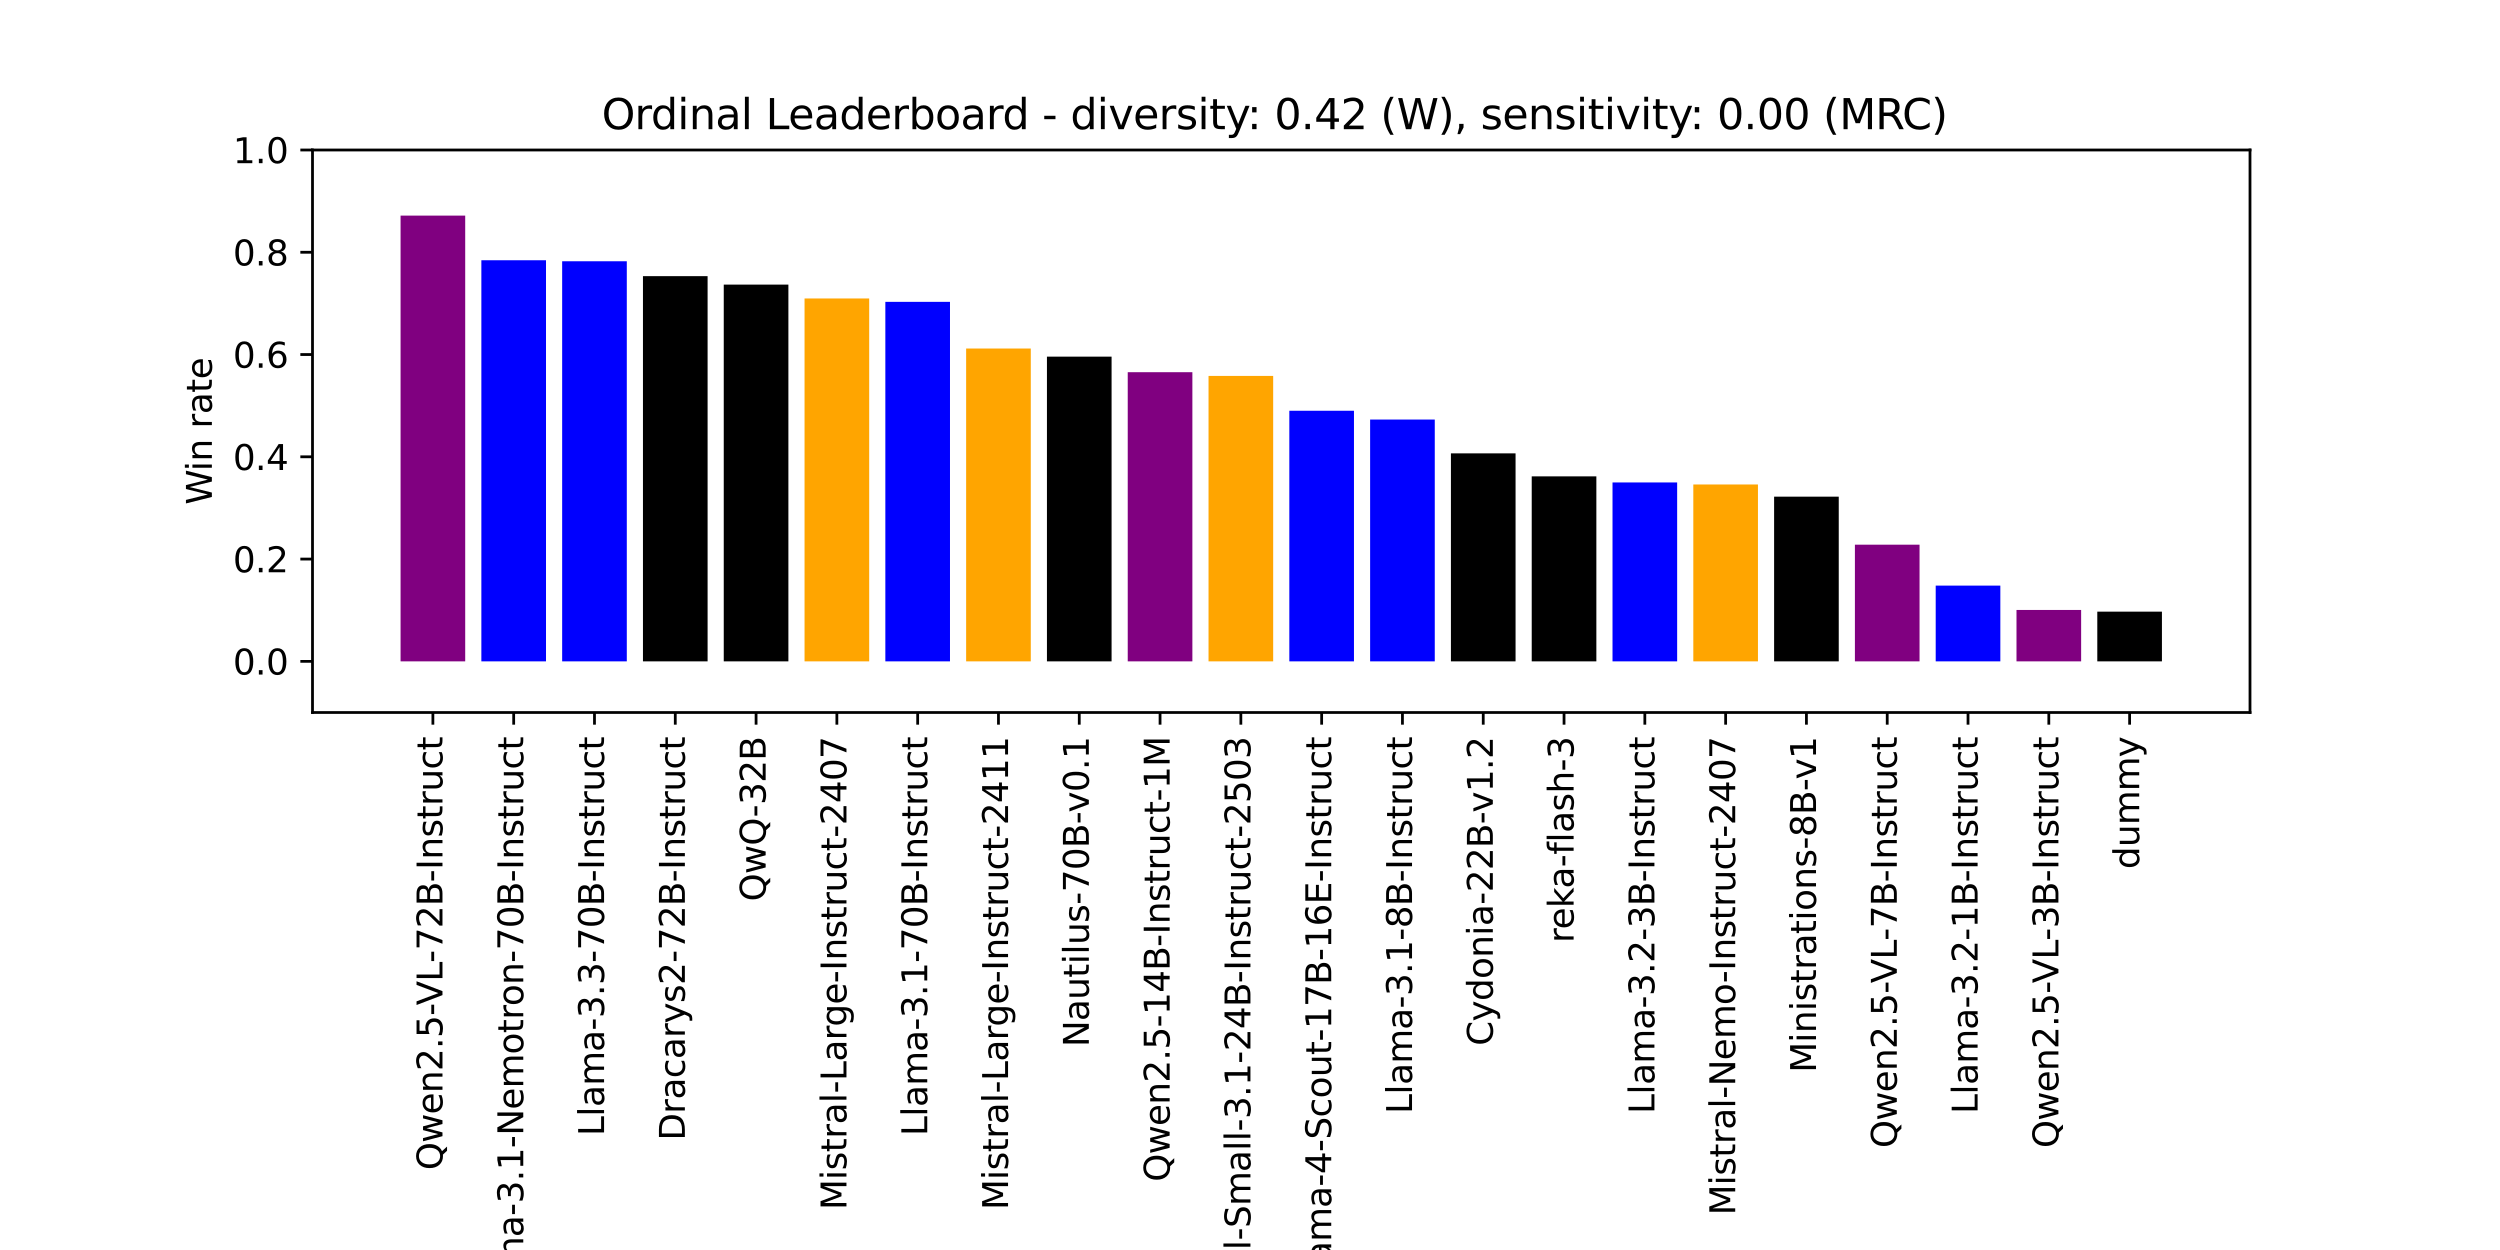 <?xml version="1.0" encoding="utf-8" standalone="no"?>
<!DOCTYPE svg PUBLIC "-//W3C//DTD SVG 1.1//EN"
  "http://www.w3.org/Graphics/SVG/1.1/DTD/svg11.dtd">
<svg xmlns:xlink="http://www.w3.org/1999/xlink" width="720pt" height="360pt" viewBox="0 0 720 360" xmlns="http://www.w3.org/2000/svg" version="1.1">
 <defs>
  <style type="text/css">*{stroke-linejoin: round; stroke-linecap: butt}</style>
 </defs>
 <g id="figure_1">
  <g id="patch_1">
   <path d="M 0 360 
L 720 360 
L 720 0 
L 0 0 
z
" style="fill: #ffffff"/>
  </g>
  <g id="axes_1">
   <g id="patch_2">
    <path d="M 90 205.2 
L 648 205.2 
L 648 43.2 
L 90 43.2 
z
" style="fill: #ffffff"/>
   </g>
   <g id="patch_3">
    <path d="M 115.364 190.473 
L 133.979 190.473 
L 133.979 62.096 
L 115.364 62.096 
z
" clip-path="url(#p1195d0ccec)" style="fill: #800080"/>
   </g>
   <g id="patch_4">
    <path d="M 138.633 190.473 
L 157.249 190.473 
L 157.249 74.953 
L 138.633 74.953 
z
" clip-path="url(#p1195d0ccec)" style="fill: #0000ff"/>
   </g>
   <g id="patch_5">
    <path d="M 161.902 190.473 
L 180.518 190.473 
L 180.518 75.245 
L 161.902 75.245 
z
" clip-path="url(#p1195d0ccec)" style="fill: #0000ff"/>
   </g>
   <g id="patch_6">
    <path d="M 185.172 190.473 
L 203.787 190.473 
L 203.787 79.531 
L 185.172 79.531 
z
" clip-path="url(#p1195d0ccec)"/>
   </g>
   <g id="patch_7">
    <path d="M 208.441 190.473 
L 227.057 190.473 
L 227.057 81.966 
L 208.441 81.966 
z
" clip-path="url(#p1195d0ccec)"/>
   </g>
   <g id="patch_8">
    <path d="M 231.711 190.473 
L 250.326 190.473 
L 250.326 85.96 
L 231.711 85.96 
z
" clip-path="url(#p1195d0ccec)" style="fill: #ffa500"/>
   </g>
   <g id="patch_9">
    <path d="M 254.98 190.473 
L 273.595 190.473 
L 273.595 86.934 
L 254.98 86.934 
z
" clip-path="url(#p1195d0ccec)" style="fill: #0000ff"/>
   </g>
   <g id="patch_10">
    <path d="M 278.249 190.473 
L 296.865 190.473 
L 296.865 100.375 
L 278.249 100.375 
z
" clip-path="url(#p1195d0ccec)" style="fill: #ffa500"/>
   </g>
   <g id="patch_11">
    <path d="M 301.519 190.473 
L 320.134 190.473 
L 320.134 102.713 
L 301.519 102.713 
z
" clip-path="url(#p1195d0ccec)"/>
   </g>
   <g id="patch_12">
    <path d="M 324.788 190.473 
L 343.404 190.473 
L 343.404 107.194 
L 324.788 107.194 
z
" clip-path="url(#p1195d0ccec)" style="fill: #800080"/>
   </g>
   <g id="patch_13">
    <path d="M 348.058 190.473 
L 366.673 190.473 
L 366.673 108.265 
L 348.058 108.265 
z
" clip-path="url(#p1195d0ccec)" style="fill: #ffa500"/>
   </g>
   <g id="patch_14">
    <path d="M 371.327 190.473 
L 389.942 190.473 
L 389.942 118.297 
L 371.327 118.297 
z
" clip-path="url(#p1195d0ccec)" style="fill: #0000ff"/>
   </g>
   <g id="patch_15">
    <path d="M 394.596 190.473 
L 413.212 190.473 
L 413.212 120.83 
L 394.596 120.83 
z
" clip-path="url(#p1195d0ccec)" style="fill: #0000ff"/>
   </g>
   <g id="patch_16">
    <path d="M 417.866 190.473 
L 436.481 190.473 
L 436.481 130.57 
L 417.866 130.57 
z
" clip-path="url(#p1195d0ccec)"/>
   </g>
   <g id="patch_17">
    <path d="M 441.135 190.473 
L 459.751 190.473 
L 459.751 137.194 
L 441.135 137.194 
z
" clip-path="url(#p1195d0ccec)"/>
   </g>
   <g id="patch_18">
    <path d="M 464.405 190.473 
L 483.02 190.473 
L 483.02 138.947 
L 464.405 138.947 
z
" clip-path="url(#p1195d0ccec)" style="fill: #0000ff"/>
   </g>
   <g id="patch_19">
    <path d="M 487.674 190.473 
L 506.289 190.473 
L 506.289 139.531 
L 487.674 139.531 
z
" clip-path="url(#p1195d0ccec)" style="fill: #ffa500"/>
   </g>
   <g id="patch_20">
    <path d="M 510.943 190.473 
L 529.559 190.473 
L 529.559 143.038 
L 510.943 143.038 
z
" clip-path="url(#p1195d0ccec)"/>
   </g>
   <g id="patch_21">
    <path d="M 534.213 190.473 
L 552.828 190.473 
L 552.828 156.869 
L 534.213 156.869 
z
" clip-path="url(#p1195d0ccec)" style="fill: #800080"/>
   </g>
   <g id="patch_22">
    <path d="M 557.482 190.473 
L 576.098 190.473 
L 576.098 168.655 
L 557.482 168.655 
z
" clip-path="url(#p1195d0ccec)" style="fill: #0000ff"/>
   </g>
   <g id="patch_23">
    <path d="M 580.751 190.473 
L 599.367 190.473 
L 599.367 175.668 
L 580.751 175.668 
z
" clip-path="url(#p1195d0ccec)" style="fill: #800080"/>
   </g>
   <g id="patch_24">
    <path d="M 604.021 190.473 
L 622.636 190.473 
L 622.636 176.155 
L 604.021 176.155 
z
" clip-path="url(#p1195d0ccec)"/>
   </g>
   <g id="matplotlib.axis_1">
    <g id="xtick_1">
     <g id="line2d_1">
      <defs>
       <path id="mb64ff14a63" d="M 0 0 
L 0 3.5 
" style="stroke: #000000; stroke-width: 0.8"/>
      </defs>
      <g>
       <use xlink:href="#mb64ff14a63" x="124.671" y="205.2" style="stroke: #000000; stroke-width: 0.8"/>
      </g>
     </g>
     <g id="text_1">
      <!-- Qwen2.5-VL-72B-Instruct -->
      <g transform="translate(127.431 336.988) rotate(-90) scale(0.1 -0.1)">
       <defs>
        <path id="DejaVuSans-51" d="M 2522 4238 
Q 1834 4238 1429 3725 
Q 1025 3213 1025 2328 
Q 1025 1447 1429 934 
Q 1834 422 2522 422 
Q 3209 422 3611 934 
Q 4013 1447 4013 2328 
Q 4013 3213 3611 3725 
Q 3209 4238 2522 4238 
z
M 3406 84 
L 4238 -825 
L 3475 -825 
L 2784 -78 
Q 2681 -84 2626 -87 
Q 2572 -91 2522 -91 
Q 1538 -91 948 567 
Q 359 1225 359 2328 
Q 359 3434 948 4092 
Q 1538 4750 2522 4750 
Q 3503 4750 4090 4092 
Q 4678 3434 4678 2328 
Q 4678 1516 4351 937 
Q 4025 359 3406 84 
z
" transform="scale(0.016)"/>
        <path id="DejaVuSans-77" d="M 269 3500 
L 844 3500 
L 1563 769 
L 2278 3500 
L 2956 3500 
L 3675 769 
L 4391 3500 
L 4966 3500 
L 4050 0 
L 3372 0 
L 2619 2869 
L 1863 0 
L 1184 0 
L 269 3500 
z
" transform="scale(0.016)"/>
        <path id="DejaVuSans-65" d="M 3597 1894 
L 3597 1613 
L 953 1613 
Q 991 1019 1311 708 
Q 1631 397 2203 397 
Q 2534 397 2845 478 
Q 3156 559 3463 722 
L 3463 178 
Q 3153 47 2828 -22 
Q 2503 -91 2169 -91 
Q 1331 -91 842 396 
Q 353 884 353 1716 
Q 353 2575 817 3079 
Q 1281 3584 2069 3584 
Q 2775 3584 3186 3129 
Q 3597 2675 3597 1894 
z
M 3022 2063 
Q 3016 2534 2758 2815 
Q 2500 3097 2075 3097 
Q 1594 3097 1305 2825 
Q 1016 2553 972 2059 
L 3022 2063 
z
" transform="scale(0.016)"/>
        <path id="DejaVuSans-6e" d="M 3513 2113 
L 3513 0 
L 2938 0 
L 2938 2094 
Q 2938 2591 2744 2837 
Q 2550 3084 2163 3084 
Q 1697 3084 1428 2787 
Q 1159 2491 1159 1978 
L 1159 0 
L 581 0 
L 581 3500 
L 1159 3500 
L 1159 2956 
Q 1366 3272 1645 3428 
Q 1925 3584 2291 3584 
Q 2894 3584 3203 3211 
Q 3513 2838 3513 2113 
z
" transform="scale(0.016)"/>
        <path id="DejaVuSans-32" d="M 1228 531 
L 3431 531 
L 3431 0 
L 469 0 
L 469 531 
Q 828 903 1448 1529 
Q 2069 2156 2228 2338 
Q 2531 2678 2651 2914 
Q 2772 3150 2772 3378 
Q 2772 3750 2511 3984 
Q 2250 4219 1831 4219 
Q 1534 4219 1204 4116 
Q 875 4013 500 3803 
L 500 4441 
Q 881 4594 1212 4672 
Q 1544 4750 1819 4750 
Q 2544 4750 2975 4387 
Q 3406 4025 3406 3419 
Q 3406 3131 3298 2873 
Q 3191 2616 2906 2266 
Q 2828 2175 2409 1742 
Q 1991 1309 1228 531 
z
" transform="scale(0.016)"/>
        <path id="DejaVuSans-2e" d="M 684 794 
L 1344 794 
L 1344 0 
L 684 0 
L 684 794 
z
" transform="scale(0.016)"/>
        <path id="DejaVuSans-35" d="M 691 4666 
L 3169 4666 
L 3169 4134 
L 1269 4134 
L 1269 2991 
Q 1406 3038 1543 3061 
Q 1681 3084 1819 3084 
Q 2600 3084 3056 2656 
Q 3513 2228 3513 1497 
Q 3513 744 3044 326 
Q 2575 -91 1722 -91 
Q 1428 -91 1123 -41 
Q 819 9 494 109 
L 494 744 
Q 775 591 1075 516 
Q 1375 441 1709 441 
Q 2250 441 2565 725 
Q 2881 1009 2881 1497 
Q 2881 1984 2565 2268 
Q 2250 2553 1709 2553 
Q 1456 2553 1204 2497 
Q 953 2441 691 2322 
L 691 4666 
z
" transform="scale(0.016)"/>
        <path id="DejaVuSans-2d" d="M 313 2009 
L 1997 2009 
L 1997 1497 
L 313 1497 
L 313 2009 
z
" transform="scale(0.016)"/>
        <path id="DejaVuSans-56" d="M 1831 0 
L 50 4666 
L 709 4666 
L 2188 738 
L 3669 4666 
L 4325 4666 
L 2547 0 
L 1831 0 
z
" transform="scale(0.016)"/>
        <path id="DejaVuSans-4c" d="M 628 4666 
L 1259 4666 
L 1259 531 
L 3531 531 
L 3531 0 
L 628 0 
L 628 4666 
z
" transform="scale(0.016)"/>
        <path id="DejaVuSans-37" d="M 525 4666 
L 3525 4666 
L 3525 4397 
L 1831 0 
L 1172 0 
L 2766 4134 
L 525 4134 
L 525 4666 
z
" transform="scale(0.016)"/>
        <path id="DejaVuSans-42" d="M 1259 2228 
L 1259 519 
L 2272 519 
Q 2781 519 3026 730 
Q 3272 941 3272 1375 
Q 3272 1813 3026 2020 
Q 2781 2228 2272 2228 
L 1259 2228 
z
M 1259 4147 
L 1259 2741 
L 2194 2741 
Q 2656 2741 2882 2914 
Q 3109 3088 3109 3444 
Q 3109 3797 2882 3972 
Q 2656 4147 2194 4147 
L 1259 4147 
z
M 628 4666 
L 2241 4666 
Q 2963 4666 3353 4366 
Q 3744 4066 3744 3513 
Q 3744 3084 3544 2831 
Q 3344 2578 2956 2516 
Q 3422 2416 3680 2098 
Q 3938 1781 3938 1306 
Q 3938 681 3513 340 
Q 3088 0 2303 0 
L 628 0 
L 628 4666 
z
" transform="scale(0.016)"/>
        <path id="DejaVuSans-49" d="M 628 4666 
L 1259 4666 
L 1259 0 
L 628 0 
L 628 4666 
z
" transform="scale(0.016)"/>
        <path id="DejaVuSans-73" d="M 2834 3397 
L 2834 2853 
Q 2591 2978 2328 3040 
Q 2066 3103 1784 3103 
Q 1356 3103 1142 2972 
Q 928 2841 928 2578 
Q 928 2378 1081 2264 
Q 1234 2150 1697 2047 
L 1894 2003 
Q 2506 1872 2764 1633 
Q 3022 1394 3022 966 
Q 3022 478 2636 193 
Q 2250 -91 1575 -91 
Q 1294 -91 989 -36 
Q 684 19 347 128 
L 347 722 
Q 666 556 975 473 
Q 1284 391 1588 391 
Q 1994 391 2212 530 
Q 2431 669 2431 922 
Q 2431 1156 2273 1281 
Q 2116 1406 1581 1522 
L 1381 1569 
Q 847 1681 609 1914 
Q 372 2147 372 2553 
Q 372 3047 722 3315 
Q 1072 3584 1716 3584 
Q 2034 3584 2315 3537 
Q 2597 3491 2834 3397 
z
" transform="scale(0.016)"/>
        <path id="DejaVuSans-74" d="M 1172 4494 
L 1172 3500 
L 2356 3500 
L 2356 3053 
L 1172 3053 
L 1172 1153 
Q 1172 725 1289 603 
Q 1406 481 1766 481 
L 2356 481 
L 2356 0 
L 1766 0 
Q 1100 0 847 248 
Q 594 497 594 1153 
L 594 3053 
L 172 3053 
L 172 3500 
L 594 3500 
L 594 4494 
L 1172 4494 
z
" transform="scale(0.016)"/>
        <path id="DejaVuSans-72" d="M 2631 2963 
Q 2534 3019 2420 3045 
Q 2306 3072 2169 3072 
Q 1681 3072 1420 2755 
Q 1159 2438 1159 1844 
L 1159 0 
L 581 0 
L 581 3500 
L 1159 3500 
L 1159 2956 
Q 1341 3275 1631 3429 
Q 1922 3584 2338 3584 
Q 2397 3584 2469 3576 
Q 2541 3569 2628 3553 
L 2631 2963 
z
" transform="scale(0.016)"/>
        <path id="DejaVuSans-75" d="M 544 1381 
L 544 3500 
L 1119 3500 
L 1119 1403 
Q 1119 906 1312 657 
Q 1506 409 1894 409 
Q 2359 409 2629 706 
Q 2900 1003 2900 1516 
L 2900 3500 
L 3475 3500 
L 3475 0 
L 2900 0 
L 2900 538 
Q 2691 219 2414 64 
Q 2138 -91 1772 -91 
Q 1169 -91 856 284 
Q 544 659 544 1381 
z
M 1991 3584 
L 1991 3584 
z
" transform="scale(0.016)"/>
        <path id="DejaVuSans-63" d="M 3122 3366 
L 3122 2828 
Q 2878 2963 2633 3030 
Q 2388 3097 2138 3097 
Q 1578 3097 1268 2742 
Q 959 2388 959 1747 
Q 959 1106 1268 751 
Q 1578 397 2138 397 
Q 2388 397 2633 464 
Q 2878 531 3122 666 
L 3122 134 
Q 2881 22 2623 -34 
Q 2366 -91 2075 -91 
Q 1284 -91 818 406 
Q 353 903 353 1747 
Q 353 2603 823 3093 
Q 1294 3584 2113 3584 
Q 2378 3584 2631 3529 
Q 2884 3475 3122 3366 
z
" transform="scale(0.016)"/>
       </defs>
       <use xlink:href="#DejaVuSans-51"/>
       <use xlink:href="#DejaVuSans-77" x="78.711"/>
       <use xlink:href="#DejaVuSans-65" x="160.498"/>
       <use xlink:href="#DejaVuSans-6e" x="222.021"/>
       <use xlink:href="#DejaVuSans-32" x="285.4"/>
       <use xlink:href="#DejaVuSans-2e" x="349.023"/>
       <use xlink:href="#DejaVuSans-35" x="380.811"/>
       <use xlink:href="#DejaVuSans-2d" x="444.434"/>
       <use xlink:href="#DejaVuSans-56" x="474.643"/>
       <use xlink:href="#DejaVuSans-4c" x="543.051"/>
       <use xlink:href="#DejaVuSans-2d" x="597.014"/>
       <use xlink:href="#DejaVuSans-37" x="633.098"/>
       <use xlink:href="#DejaVuSans-32" x="696.721"/>
       <use xlink:href="#DejaVuSans-42" x="760.344"/>
       <use xlink:href="#DejaVuSans-2d" x="828.947"/>
       <use xlink:href="#DejaVuSans-49" x="865.031"/>
       <use xlink:href="#DejaVuSans-6e" x="894.523"/>
       <use xlink:href="#DejaVuSans-73" x="957.902"/>
       <use xlink:href="#DejaVuSans-74" x="1010.002"/>
       <use xlink:href="#DejaVuSans-72" x="1049.211"/>
       <use xlink:href="#DejaVuSans-75" x="1090.324"/>
       <use xlink:href="#DejaVuSans-63" x="1153.703"/>
       <use xlink:href="#DejaVuSans-74" x="1208.684"/>
      </g>
     </g>
    </g>
    <g id="xtick_2">
     <g id="line2d_2">
      <g>
       <use xlink:href="#mb64ff14a63" x="147.941" y="205.2" style="stroke: #000000; stroke-width: 0.8"/>
      </g>
     </g>
     <g id="text_2">
      <!-- Llama-3.1-Nemotron-70B-Instruct -->
      <g transform="translate(150.7 380.508) rotate(-90) scale(0.1 -0.1)">
       <defs>
        <path id="DejaVuSans-6c" d="M 603 4863 
L 1178 4863 
L 1178 0 
L 603 0 
L 603 4863 
z
" transform="scale(0.016)"/>
        <path id="DejaVuSans-61" d="M 2194 1759 
Q 1497 1759 1228 1600 
Q 959 1441 959 1056 
Q 959 750 1161 570 
Q 1363 391 1709 391 
Q 2188 391 2477 730 
Q 2766 1069 2766 1631 
L 2766 1759 
L 2194 1759 
z
M 3341 1997 
L 3341 0 
L 2766 0 
L 2766 531 
Q 2569 213 2275 61 
Q 1981 -91 1556 -91 
Q 1019 -91 701 211 
Q 384 513 384 1019 
Q 384 1609 779 1909 
Q 1175 2209 1959 2209 
L 2766 2209 
L 2766 2266 
Q 2766 2663 2505 2880 
Q 2244 3097 1772 3097 
Q 1472 3097 1187 3025 
Q 903 2953 641 2809 
L 641 3341 
Q 956 3463 1253 3523 
Q 1550 3584 1831 3584 
Q 2591 3584 2966 3190 
Q 3341 2797 3341 1997 
z
" transform="scale(0.016)"/>
        <path id="DejaVuSans-6d" d="M 3328 2828 
Q 3544 3216 3844 3400 
Q 4144 3584 4550 3584 
Q 5097 3584 5394 3201 
Q 5691 2819 5691 2113 
L 5691 0 
L 5113 0 
L 5113 2094 
Q 5113 2597 4934 2840 
Q 4756 3084 4391 3084 
Q 3944 3084 3684 2787 
Q 3425 2491 3425 1978 
L 3425 0 
L 2847 0 
L 2847 2094 
Q 2847 2600 2669 2842 
Q 2491 3084 2119 3084 
Q 1678 3084 1418 2786 
Q 1159 2488 1159 1978 
L 1159 0 
L 581 0 
L 581 3500 
L 1159 3500 
L 1159 2956 
Q 1356 3278 1631 3431 
Q 1906 3584 2284 3584 
Q 2666 3584 2933 3390 
Q 3200 3197 3328 2828 
z
" transform="scale(0.016)"/>
        <path id="DejaVuSans-33" d="M 2597 2516 
Q 3050 2419 3304 2112 
Q 3559 1806 3559 1356 
Q 3559 666 3084 287 
Q 2609 -91 1734 -91 
Q 1441 -91 1130 -33 
Q 819 25 488 141 
L 488 750 
Q 750 597 1062 519 
Q 1375 441 1716 441 
Q 2309 441 2620 675 
Q 2931 909 2931 1356 
Q 2931 1769 2642 2001 
Q 2353 2234 1838 2234 
L 1294 2234 
L 1294 2753 
L 1863 2753 
Q 2328 2753 2575 2939 
Q 2822 3125 2822 3475 
Q 2822 3834 2567 4026 
Q 2313 4219 1838 4219 
Q 1578 4219 1281 4162 
Q 984 4106 628 3988 
L 628 4550 
Q 988 4650 1302 4700 
Q 1616 4750 1894 4750 
Q 2613 4750 3031 4423 
Q 3450 4097 3450 3541 
Q 3450 3153 3228 2886 
Q 3006 2619 2597 2516 
z
" transform="scale(0.016)"/>
        <path id="DejaVuSans-31" d="M 794 531 
L 1825 531 
L 1825 4091 
L 703 3866 
L 703 4441 
L 1819 4666 
L 2450 4666 
L 2450 531 
L 3481 531 
L 3481 0 
L 794 0 
L 794 531 
z
" transform="scale(0.016)"/>
        <path id="DejaVuSans-4e" d="M 628 4666 
L 1478 4666 
L 3547 763 
L 3547 4666 
L 4159 4666 
L 4159 0 
L 3309 0 
L 1241 3903 
L 1241 0 
L 628 0 
L 628 4666 
z
" transform="scale(0.016)"/>
        <path id="DejaVuSans-6f" d="M 1959 3097 
Q 1497 3097 1228 2736 
Q 959 2375 959 1747 
Q 959 1119 1226 758 
Q 1494 397 1959 397 
Q 2419 397 2687 759 
Q 2956 1122 2956 1747 
Q 2956 2369 2687 2733 
Q 2419 3097 1959 3097 
z
M 1959 3584 
Q 2709 3584 3137 3096 
Q 3566 2609 3566 1747 
Q 3566 888 3137 398 
Q 2709 -91 1959 -91 
Q 1206 -91 779 398 
Q 353 888 353 1747 
Q 353 2609 779 3096 
Q 1206 3584 1959 3584 
z
" transform="scale(0.016)"/>
        <path id="DejaVuSans-30" d="M 2034 4250 
Q 1547 4250 1301 3770 
Q 1056 3291 1056 2328 
Q 1056 1369 1301 889 
Q 1547 409 2034 409 
Q 2525 409 2770 889 
Q 3016 1369 3016 2328 
Q 3016 3291 2770 3770 
Q 2525 4250 2034 4250 
z
M 2034 4750 
Q 2819 4750 3233 4129 
Q 3647 3509 3647 2328 
Q 3647 1150 3233 529 
Q 2819 -91 2034 -91 
Q 1250 -91 836 529 
Q 422 1150 422 2328 
Q 422 3509 836 4129 
Q 1250 4750 2034 4750 
z
" transform="scale(0.016)"/>
       </defs>
       <use xlink:href="#DejaVuSans-4c"/>
       <use xlink:href="#DejaVuSans-6c" x="55.713"/>
       <use xlink:href="#DejaVuSans-61" x="83.496"/>
       <use xlink:href="#DejaVuSans-6d" x="144.775"/>
       <use xlink:href="#DejaVuSans-61" x="242.188"/>
       <use xlink:href="#DejaVuSans-2d" x="303.467"/>
       <use xlink:href="#DejaVuSans-33" x="339.551"/>
       <use xlink:href="#DejaVuSans-2e" x="403.174"/>
       <use xlink:href="#DejaVuSans-31" x="434.961"/>
       <use xlink:href="#DejaVuSans-2d" x="498.584"/>
       <use xlink:href="#DejaVuSans-4e" x="534.668"/>
       <use xlink:href="#DejaVuSans-65" x="609.473"/>
       <use xlink:href="#DejaVuSans-6d" x="670.996"/>
       <use xlink:href="#DejaVuSans-6f" x="768.408"/>
       <use xlink:href="#DejaVuSans-74" x="829.59"/>
       <use xlink:href="#DejaVuSans-72" x="868.799"/>
       <use xlink:href="#DejaVuSans-6f" x="907.662"/>
       <use xlink:href="#DejaVuSans-6e" x="968.844"/>
       <use xlink:href="#DejaVuSans-2d" x="1032.223"/>
       <use xlink:href="#DejaVuSans-37" x="1068.307"/>
       <use xlink:href="#DejaVuSans-30" x="1131.93"/>
       <use xlink:href="#DejaVuSans-42" x="1195.553"/>
       <use xlink:href="#DejaVuSans-2d" x="1264.156"/>
       <use xlink:href="#DejaVuSans-49" x="1300.24"/>
       <use xlink:href="#DejaVuSans-6e" x="1329.732"/>
       <use xlink:href="#DejaVuSans-73" x="1393.111"/>
       <use xlink:href="#DejaVuSans-74" x="1445.211"/>
       <use xlink:href="#DejaVuSans-72" x="1484.42"/>
       <use xlink:href="#DejaVuSans-75" x="1525.533"/>
       <use xlink:href="#DejaVuSans-63" x="1588.912"/>
       <use xlink:href="#DejaVuSans-74" x="1643.893"/>
      </g>
     </g>
    </g>
    <g id="xtick_3">
     <g id="line2d_3">
      <g>
       <use xlink:href="#mb64ff14a63" x="171.21" y="205.2" style="stroke: #000000; stroke-width: 0.8"/>
      </g>
     </g>
     <g id="text_3">
      <!-- Llama-3.3-70B-Instruct -->
      <g transform="translate(173.97 327.144) rotate(-90) scale(0.1 -0.1)">
       <use xlink:href="#DejaVuSans-4c"/>
       <use xlink:href="#DejaVuSans-6c" x="55.713"/>
       <use xlink:href="#DejaVuSans-61" x="83.496"/>
       <use xlink:href="#DejaVuSans-6d" x="144.775"/>
       <use xlink:href="#DejaVuSans-61" x="242.188"/>
       <use xlink:href="#DejaVuSans-2d" x="303.467"/>
       <use xlink:href="#DejaVuSans-33" x="339.551"/>
       <use xlink:href="#DejaVuSans-2e" x="403.174"/>
       <use xlink:href="#DejaVuSans-33" x="434.961"/>
       <use xlink:href="#DejaVuSans-2d" x="498.584"/>
       <use xlink:href="#DejaVuSans-37" x="534.668"/>
       <use xlink:href="#DejaVuSans-30" x="598.291"/>
       <use xlink:href="#DejaVuSans-42" x="661.914"/>
       <use xlink:href="#DejaVuSans-2d" x="730.518"/>
       <use xlink:href="#DejaVuSans-49" x="766.602"/>
       <use xlink:href="#DejaVuSans-6e" x="796.094"/>
       <use xlink:href="#DejaVuSans-73" x="859.473"/>
       <use xlink:href="#DejaVuSans-74" x="911.572"/>
       <use xlink:href="#DejaVuSans-72" x="950.781"/>
       <use xlink:href="#DejaVuSans-75" x="991.895"/>
       <use xlink:href="#DejaVuSans-63" x="1055.273"/>
       <use xlink:href="#DejaVuSans-74" x="1110.254"/>
      </g>
     </g>
    </g>
    <g id="xtick_4">
     <g id="line2d_4">
      <g>
       <use xlink:href="#mb64ff14a63" x="194.48" y="205.2" style="stroke: #000000; stroke-width: 0.8"/>
      </g>
     </g>
     <g id="text_4">
      <!-- Dracarys2-72B-Instruct -->
      <g transform="translate(197.239 328.453) rotate(-90) scale(0.1 -0.1)">
       <defs>
        <path id="DejaVuSans-44" d="M 1259 4147 
L 1259 519 
L 2022 519 
Q 2988 519 3436 956 
Q 3884 1394 3884 2338 
Q 3884 3275 3436 3711 
Q 2988 4147 2022 4147 
L 1259 4147 
z
M 628 4666 
L 1925 4666 
Q 3281 4666 3915 4102 
Q 4550 3538 4550 2338 
Q 4550 1131 3912 565 
Q 3275 0 1925 0 
L 628 0 
L 628 4666 
z
" transform="scale(0.016)"/>
        <path id="DejaVuSans-79" d="M 2059 -325 
Q 1816 -950 1584 -1140 
Q 1353 -1331 966 -1331 
L 506 -1331 
L 506 -850 
L 844 -850 
Q 1081 -850 1212 -737 
Q 1344 -625 1503 -206 
L 1606 56 
L 191 3500 
L 800 3500 
L 1894 763 
L 2988 3500 
L 3597 3500 
L 2059 -325 
z
" transform="scale(0.016)"/>
       </defs>
       <use xlink:href="#DejaVuSans-44"/>
       <use xlink:href="#DejaVuSans-72" x="77.002"/>
       <use xlink:href="#DejaVuSans-61" x="118.115"/>
       <use xlink:href="#DejaVuSans-63" x="179.395"/>
       <use xlink:href="#DejaVuSans-61" x="234.375"/>
       <use xlink:href="#DejaVuSans-72" x="295.654"/>
       <use xlink:href="#DejaVuSans-79" x="336.768"/>
       <use xlink:href="#DejaVuSans-73" x="395.947"/>
       <use xlink:href="#DejaVuSans-32" x="448.047"/>
       <use xlink:href="#DejaVuSans-2d" x="511.67"/>
       <use xlink:href="#DejaVuSans-37" x="547.754"/>
       <use xlink:href="#DejaVuSans-32" x="611.377"/>
       <use xlink:href="#DejaVuSans-42" x="675"/>
       <use xlink:href="#DejaVuSans-2d" x="743.604"/>
       <use xlink:href="#DejaVuSans-49" x="779.688"/>
       <use xlink:href="#DejaVuSans-6e" x="809.18"/>
       <use xlink:href="#DejaVuSans-73" x="872.559"/>
       <use xlink:href="#DejaVuSans-74" x="924.658"/>
       <use xlink:href="#DejaVuSans-72" x="963.867"/>
       <use xlink:href="#DejaVuSans-75" x="1004.98"/>
       <use xlink:href="#DejaVuSans-63" x="1068.359"/>
       <use xlink:href="#DejaVuSans-74" x="1123.34"/>
      </g>
     </g>
    </g>
    <g id="xtick_5">
     <g id="line2d_5">
      <g>
       <use xlink:href="#mb64ff14a63" x="217.749" y="205.2" style="stroke: #000000; stroke-width: 0.8"/>
      </g>
     </g>
     <g id="text_5">
      <!-- QwQ-32B -->
      <g transform="translate(220.508 259.591) rotate(-90) scale(0.1 -0.1)">
       <use xlink:href="#DejaVuSans-51"/>
       <use xlink:href="#DejaVuSans-77" x="78.711"/>
       <use xlink:href="#DejaVuSans-51" x="160.498"/>
       <use xlink:href="#DejaVuSans-2d" x="241.959"/>
       <use xlink:href="#DejaVuSans-33" x="278.043"/>
       <use xlink:href="#DejaVuSans-32" x="341.666"/>
       <use xlink:href="#DejaVuSans-42" x="405.289"/>
      </g>
     </g>
    </g>
    <g id="xtick_6">
     <g id="line2d_6">
      <g>
       <use xlink:href="#mb64ff14a63" x="241.018" y="205.2" style="stroke: #000000; stroke-width: 0.8"/>
      </g>
     </g>
     <g id="text_6">
      <!-- Mistral-Large-Instruct-2407 -->
      <g transform="translate(243.778 348.448) rotate(-90) scale(0.1 -0.1)">
       <defs>
        <path id="DejaVuSans-4d" d="M 628 4666 
L 1569 4666 
L 2759 1491 
L 3956 4666 
L 4897 4666 
L 4897 0 
L 4281 0 
L 4281 4097 
L 3078 897 
L 2444 897 
L 1241 4097 
L 1241 0 
L 628 0 
L 628 4666 
z
" transform="scale(0.016)"/>
        <path id="DejaVuSans-69" d="M 603 3500 
L 1178 3500 
L 1178 0 
L 603 0 
L 603 3500 
z
M 603 4863 
L 1178 4863 
L 1178 4134 
L 603 4134 
L 603 4863 
z
" transform="scale(0.016)"/>
        <path id="DejaVuSans-67" d="M 2906 1791 
Q 2906 2416 2648 2759 
Q 2391 3103 1925 3103 
Q 1463 3103 1205 2759 
Q 947 2416 947 1791 
Q 947 1169 1205 825 
Q 1463 481 1925 481 
Q 2391 481 2648 825 
Q 2906 1169 2906 1791 
z
M 3481 434 
Q 3481 -459 3084 -895 
Q 2688 -1331 1869 -1331 
Q 1566 -1331 1297 -1286 
Q 1028 -1241 775 -1147 
L 775 -588 
Q 1028 -725 1275 -790 
Q 1522 -856 1778 -856 
Q 2344 -856 2625 -561 
Q 2906 -266 2906 331 
L 2906 616 
Q 2728 306 2450 153 
Q 2172 0 1784 0 
Q 1141 0 747 490 
Q 353 981 353 1791 
Q 353 2603 747 3093 
Q 1141 3584 1784 3584 
Q 2172 3584 2450 3431 
Q 2728 3278 2906 2969 
L 2906 3500 
L 3481 3500 
L 3481 434 
z
" transform="scale(0.016)"/>
        <path id="DejaVuSans-34" d="M 2419 4116 
L 825 1625 
L 2419 1625 
L 2419 4116 
z
M 2253 4666 
L 3047 4666 
L 3047 1625 
L 3713 1625 
L 3713 1100 
L 3047 1100 
L 3047 0 
L 2419 0 
L 2419 1100 
L 313 1100 
L 313 1709 
L 2253 4666 
z
" transform="scale(0.016)"/>
       </defs>
       <use xlink:href="#DejaVuSans-4d"/>
       <use xlink:href="#DejaVuSans-69" x="86.279"/>
       <use xlink:href="#DejaVuSans-73" x="114.062"/>
       <use xlink:href="#DejaVuSans-74" x="166.162"/>
       <use xlink:href="#DejaVuSans-72" x="205.371"/>
       <use xlink:href="#DejaVuSans-61" x="246.484"/>
       <use xlink:href="#DejaVuSans-6c" x="307.764"/>
       <use xlink:href="#DejaVuSans-2d" x="335.547"/>
       <use xlink:href="#DejaVuSans-4c" x="371.631"/>
       <use xlink:href="#DejaVuSans-61" x="427.344"/>
       <use xlink:href="#DejaVuSans-72" x="488.623"/>
       <use xlink:href="#DejaVuSans-67" x="527.986"/>
       <use xlink:href="#DejaVuSans-65" x="591.463"/>
       <use xlink:href="#DejaVuSans-2d" x="652.986"/>
       <use xlink:href="#DejaVuSans-49" x="689.07"/>
       <use xlink:href="#DejaVuSans-6e" x="718.562"/>
       <use xlink:href="#DejaVuSans-73" x="781.941"/>
       <use xlink:href="#DejaVuSans-74" x="834.041"/>
       <use xlink:href="#DejaVuSans-72" x="873.25"/>
       <use xlink:href="#DejaVuSans-75" x="914.363"/>
       <use xlink:href="#DejaVuSans-63" x="977.742"/>
       <use xlink:href="#DejaVuSans-74" x="1032.723"/>
       <use xlink:href="#DejaVuSans-2d" x="1071.932"/>
       <use xlink:href="#DejaVuSans-32" x="1108.016"/>
       <use xlink:href="#DejaVuSans-34" x="1171.639"/>
       <use xlink:href="#DejaVuSans-30" x="1235.262"/>
       <use xlink:href="#DejaVuSans-37" x="1298.885"/>
      </g>
     </g>
    </g>
    <g id="xtick_7">
     <g id="line2d_7">
      <g>
       <use xlink:href="#mb64ff14a63" x="264.288" y="205.2" style="stroke: #000000; stroke-width: 0.8"/>
      </g>
     </g>
     <g id="text_7">
      <!-- Llama-3.1-70B-Instruct -->
      <g transform="translate(267.047 327.144) rotate(-90) scale(0.1 -0.1)">
       <use xlink:href="#DejaVuSans-4c"/>
       <use xlink:href="#DejaVuSans-6c" x="55.713"/>
       <use xlink:href="#DejaVuSans-61" x="83.496"/>
       <use xlink:href="#DejaVuSans-6d" x="144.775"/>
       <use xlink:href="#DejaVuSans-61" x="242.188"/>
       <use xlink:href="#DejaVuSans-2d" x="303.467"/>
       <use xlink:href="#DejaVuSans-33" x="339.551"/>
       <use xlink:href="#DejaVuSans-2e" x="403.174"/>
       <use xlink:href="#DejaVuSans-31" x="434.961"/>
       <use xlink:href="#DejaVuSans-2d" x="498.584"/>
       <use xlink:href="#DejaVuSans-37" x="534.668"/>
       <use xlink:href="#DejaVuSans-30" x="598.291"/>
       <use xlink:href="#DejaVuSans-42" x="661.914"/>
       <use xlink:href="#DejaVuSans-2d" x="730.518"/>
       <use xlink:href="#DejaVuSans-49" x="766.602"/>
       <use xlink:href="#DejaVuSans-6e" x="796.094"/>
       <use xlink:href="#DejaVuSans-73" x="859.473"/>
       <use xlink:href="#DejaVuSans-74" x="911.572"/>
       <use xlink:href="#DejaVuSans-72" x="950.781"/>
       <use xlink:href="#DejaVuSans-75" x="991.895"/>
       <use xlink:href="#DejaVuSans-63" x="1055.273"/>
       <use xlink:href="#DejaVuSans-74" x="1110.254"/>
      </g>
     </g>
    </g>
    <g id="xtick_8">
     <g id="line2d_8">
      <g>
       <use xlink:href="#mb64ff14a63" x="287.557" y="205.2" style="stroke: #000000; stroke-width: 0.8"/>
      </g>
     </g>
     <g id="text_8">
      <!-- Mistral-Large-Instruct-2411 -->
      <g transform="translate(290.317 348.448) rotate(-90) scale(0.1 -0.1)">
       <use xlink:href="#DejaVuSans-4d"/>
       <use xlink:href="#DejaVuSans-69" x="86.279"/>
       <use xlink:href="#DejaVuSans-73" x="114.062"/>
       <use xlink:href="#DejaVuSans-74" x="166.162"/>
       <use xlink:href="#DejaVuSans-72" x="205.371"/>
       <use xlink:href="#DejaVuSans-61" x="246.484"/>
       <use xlink:href="#DejaVuSans-6c" x="307.764"/>
       <use xlink:href="#DejaVuSans-2d" x="335.547"/>
       <use xlink:href="#DejaVuSans-4c" x="371.631"/>
       <use xlink:href="#DejaVuSans-61" x="427.344"/>
       <use xlink:href="#DejaVuSans-72" x="488.623"/>
       <use xlink:href="#DejaVuSans-67" x="527.986"/>
       <use xlink:href="#DejaVuSans-65" x="591.463"/>
       <use xlink:href="#DejaVuSans-2d" x="652.986"/>
       <use xlink:href="#DejaVuSans-49" x="689.07"/>
       <use xlink:href="#DejaVuSans-6e" x="718.562"/>
       <use xlink:href="#DejaVuSans-73" x="781.941"/>
       <use xlink:href="#DejaVuSans-74" x="834.041"/>
       <use xlink:href="#DejaVuSans-72" x="873.25"/>
       <use xlink:href="#DejaVuSans-75" x="914.363"/>
       <use xlink:href="#DejaVuSans-63" x="977.742"/>
       <use xlink:href="#DejaVuSans-74" x="1032.723"/>
       <use xlink:href="#DejaVuSans-2d" x="1071.932"/>
       <use xlink:href="#DejaVuSans-32" x="1108.016"/>
       <use xlink:href="#DejaVuSans-34" x="1171.639"/>
       <use xlink:href="#DejaVuSans-31" x="1235.262"/>
       <use xlink:href="#DejaVuSans-31" x="1298.885"/>
      </g>
     </g>
    </g>
    <g id="xtick_9">
     <g id="line2d_9">
      <g>
       <use xlink:href="#mb64ff14a63" x="310.827" y="205.2" style="stroke: #000000; stroke-width: 0.8"/>
      </g>
     </g>
     <g id="text_9">
      <!-- Nautilus-70B-v0.1 -->
      <g transform="translate(313.586 301.531) rotate(-90) scale(0.1 -0.1)">
       <defs>
        <path id="DejaVuSans-76" d="M 191 3500 
L 800 3500 
L 1894 563 
L 2988 3500 
L 3597 3500 
L 2284 0 
L 1503 0 
L 191 3500 
z
" transform="scale(0.016)"/>
       </defs>
       <use xlink:href="#DejaVuSans-4e"/>
       <use xlink:href="#DejaVuSans-61" x="74.805"/>
       <use xlink:href="#DejaVuSans-75" x="136.084"/>
       <use xlink:href="#DejaVuSans-74" x="199.463"/>
       <use xlink:href="#DejaVuSans-69" x="238.672"/>
       <use xlink:href="#DejaVuSans-6c" x="266.455"/>
       <use xlink:href="#DejaVuSans-75" x="294.238"/>
       <use xlink:href="#DejaVuSans-73" x="357.617"/>
       <use xlink:href="#DejaVuSans-2d" x="409.717"/>
       <use xlink:href="#DejaVuSans-37" x="445.801"/>
       <use xlink:href="#DejaVuSans-30" x="509.424"/>
       <use xlink:href="#DejaVuSans-42" x="573.047"/>
       <use xlink:href="#DejaVuSans-2d" x="641.65"/>
       <use xlink:href="#DejaVuSans-76" x="675.109"/>
       <use xlink:href="#DejaVuSans-30" x="734.289"/>
       <use xlink:href="#DejaVuSans-2e" x="797.912"/>
       <use xlink:href="#DejaVuSans-31" x="829.699"/>
      </g>
     </g>
    </g>
    <g id="xtick_10">
     <g id="line2d_10">
      <g>
       <use xlink:href="#mb64ff14a63" x="334.096" y="205.2" style="stroke: #000000; stroke-width: 0.8"/>
      </g>
     </g>
     <g id="text_10">
      <!-- Qwen2.5-14B-Instruct-1M -->
      <g transform="translate(336.855 340.328) rotate(-90) scale(0.1 -0.1)">
       <use xlink:href="#DejaVuSans-51"/>
       <use xlink:href="#DejaVuSans-77" x="78.711"/>
       <use xlink:href="#DejaVuSans-65" x="160.498"/>
       <use xlink:href="#DejaVuSans-6e" x="222.021"/>
       <use xlink:href="#DejaVuSans-32" x="285.4"/>
       <use xlink:href="#DejaVuSans-2e" x="349.023"/>
       <use xlink:href="#DejaVuSans-35" x="380.811"/>
       <use xlink:href="#DejaVuSans-2d" x="444.434"/>
       <use xlink:href="#DejaVuSans-31" x="480.518"/>
       <use xlink:href="#DejaVuSans-34" x="544.141"/>
       <use xlink:href="#DejaVuSans-42" x="607.764"/>
       <use xlink:href="#DejaVuSans-2d" x="676.367"/>
       <use xlink:href="#DejaVuSans-49" x="712.451"/>
       <use xlink:href="#DejaVuSans-6e" x="741.943"/>
       <use xlink:href="#DejaVuSans-73" x="805.322"/>
       <use xlink:href="#DejaVuSans-74" x="857.422"/>
       <use xlink:href="#DejaVuSans-72" x="896.631"/>
       <use xlink:href="#DejaVuSans-75" x="937.744"/>
       <use xlink:href="#DejaVuSans-63" x="1001.123"/>
       <use xlink:href="#DejaVuSans-74" x="1056.104"/>
       <use xlink:href="#DejaVuSans-2d" x="1095.312"/>
       <use xlink:href="#DejaVuSans-31" x="1131.396"/>
       <use xlink:href="#DejaVuSans-4d" x="1195.02"/>
      </g>
     </g>
    </g>
    <g id="xtick_11">
     <g id="line2d_11">
      <g>
       <use xlink:href="#mb64ff14a63" x="357.365" y="205.2" style="stroke: #000000; stroke-width: 0.8"/>
      </g>
     </g>
     <g id="text_11">
      <!-- Mistral-Small-3.1-24B-Instruct-2503 -->
      <g transform="translate(360.125 390.789) rotate(-90) scale(0.1 -0.1)">
       <defs>
        <path id="DejaVuSans-53" d="M 3425 4513 
L 3425 3897 
Q 3066 4069 2747 4153 
Q 2428 4238 2131 4238 
Q 1616 4238 1336 4038 
Q 1056 3838 1056 3469 
Q 1056 3159 1242 3001 
Q 1428 2844 1947 2747 
L 2328 2669 
Q 3034 2534 3370 2195 
Q 3706 1856 3706 1288 
Q 3706 609 3251 259 
Q 2797 -91 1919 -91 
Q 1588 -91 1214 -16 
Q 841 59 441 206 
L 441 856 
Q 825 641 1194 531 
Q 1563 422 1919 422 
Q 2459 422 2753 634 
Q 3047 847 3047 1241 
Q 3047 1584 2836 1778 
Q 2625 1972 2144 2069 
L 1759 2144 
Q 1053 2284 737 2584 
Q 422 2884 422 3419 
Q 422 4038 858 4394 
Q 1294 4750 2059 4750 
Q 2388 4750 2728 4690 
Q 3069 4631 3425 4513 
z
" transform="scale(0.016)"/>
       </defs>
       <use xlink:href="#DejaVuSans-4d"/>
       <use xlink:href="#DejaVuSans-69" x="86.279"/>
       <use xlink:href="#DejaVuSans-73" x="114.062"/>
       <use xlink:href="#DejaVuSans-74" x="166.162"/>
       <use xlink:href="#DejaVuSans-72" x="205.371"/>
       <use xlink:href="#DejaVuSans-61" x="246.484"/>
       <use xlink:href="#DejaVuSans-6c" x="307.764"/>
       <use xlink:href="#DejaVuSans-2d" x="335.547"/>
       <use xlink:href="#DejaVuSans-53" x="371.631"/>
       <use xlink:href="#DejaVuSans-6d" x="435.107"/>
       <use xlink:href="#DejaVuSans-61" x="532.52"/>
       <use xlink:href="#DejaVuSans-6c" x="593.799"/>
       <use xlink:href="#DejaVuSans-6c" x="621.582"/>
       <use xlink:href="#DejaVuSans-2d" x="649.365"/>
       <use xlink:href="#DejaVuSans-33" x="685.449"/>
       <use xlink:href="#DejaVuSans-2e" x="749.072"/>
       <use xlink:href="#DejaVuSans-31" x="780.859"/>
       <use xlink:href="#DejaVuSans-2d" x="844.482"/>
       <use xlink:href="#DejaVuSans-32" x="880.566"/>
       <use xlink:href="#DejaVuSans-34" x="944.189"/>
       <use xlink:href="#DejaVuSans-42" x="1007.812"/>
       <use xlink:href="#DejaVuSans-2d" x="1076.416"/>
       <use xlink:href="#DejaVuSans-49" x="1112.5"/>
       <use xlink:href="#DejaVuSans-6e" x="1141.992"/>
       <use xlink:href="#DejaVuSans-73" x="1205.371"/>
       <use xlink:href="#DejaVuSans-74" x="1257.471"/>
       <use xlink:href="#DejaVuSans-72" x="1296.68"/>
       <use xlink:href="#DejaVuSans-75" x="1337.793"/>
       <use xlink:href="#DejaVuSans-63" x="1401.172"/>
       <use xlink:href="#DejaVuSans-74" x="1456.152"/>
       <use xlink:href="#DejaVuSans-2d" x="1495.361"/>
       <use xlink:href="#DejaVuSans-32" x="1531.445"/>
       <use xlink:href="#DejaVuSans-35" x="1595.068"/>
       <use xlink:href="#DejaVuSans-30" x="1658.691"/>
       <use xlink:href="#DejaVuSans-33" x="1722.314"/>
      </g>
     </g>
    </g>
    <g id="xtick_12">
     <g id="line2d_12">
      <g>
       <use xlink:href="#mb64ff14a63" x="380.635" y="205.2" style="stroke: #000000; stroke-width: 0.8"/>
      </g>
     </g>
     <g id="text_12">
      <!-- Llama-4-Scout-17B-16E-Instruct -->
      <g transform="translate(383.394 372.086) rotate(-90) scale(0.1 -0.1)">
       <defs>
        <path id="DejaVuSans-36" d="M 2113 2584 
Q 1688 2584 1439 2293 
Q 1191 2003 1191 1497 
Q 1191 994 1439 701 
Q 1688 409 2113 409 
Q 2538 409 2786 701 
Q 3034 994 3034 1497 
Q 3034 2003 2786 2293 
Q 2538 2584 2113 2584 
z
M 3366 4563 
L 3366 3988 
Q 3128 4100 2886 4159 
Q 2644 4219 2406 4219 
Q 1781 4219 1451 3797 
Q 1122 3375 1075 2522 
Q 1259 2794 1537 2939 
Q 1816 3084 2150 3084 
Q 2853 3084 3261 2657 
Q 3669 2231 3669 1497 
Q 3669 778 3244 343 
Q 2819 -91 2113 -91 
Q 1303 -91 875 529 
Q 447 1150 447 2328 
Q 447 3434 972 4092 
Q 1497 4750 2381 4750 
Q 2619 4750 2861 4703 
Q 3103 4656 3366 4563 
z
" transform="scale(0.016)"/>
        <path id="DejaVuSans-45" d="M 628 4666 
L 3578 4666 
L 3578 4134 
L 1259 4134 
L 1259 2753 
L 3481 2753 
L 3481 2222 
L 1259 2222 
L 1259 531 
L 3634 531 
L 3634 0 
L 628 0 
L 628 4666 
z
" transform="scale(0.016)"/>
       </defs>
       <use xlink:href="#DejaVuSans-4c"/>
       <use xlink:href="#DejaVuSans-6c" x="55.713"/>
       <use xlink:href="#DejaVuSans-61" x="83.496"/>
       <use xlink:href="#DejaVuSans-6d" x="144.775"/>
       <use xlink:href="#DejaVuSans-61" x="242.188"/>
       <use xlink:href="#DejaVuSans-2d" x="303.467"/>
       <use xlink:href="#DejaVuSans-34" x="339.551"/>
       <use xlink:href="#DejaVuSans-2d" x="403.174"/>
       <use xlink:href="#DejaVuSans-53" x="439.258"/>
       <use xlink:href="#DejaVuSans-63" x="502.734"/>
       <use xlink:href="#DejaVuSans-6f" x="557.715"/>
       <use xlink:href="#DejaVuSans-75" x="618.896"/>
       <use xlink:href="#DejaVuSans-74" x="682.275"/>
       <use xlink:href="#DejaVuSans-2d" x="721.484"/>
       <use xlink:href="#DejaVuSans-31" x="757.568"/>
       <use xlink:href="#DejaVuSans-37" x="821.191"/>
       <use xlink:href="#DejaVuSans-42" x="884.814"/>
       <use xlink:href="#DejaVuSans-2d" x="953.418"/>
       <use xlink:href="#DejaVuSans-31" x="989.502"/>
       <use xlink:href="#DejaVuSans-36" x="1053.125"/>
       <use xlink:href="#DejaVuSans-45" x="1116.748"/>
       <use xlink:href="#DejaVuSans-2d" x="1179.932"/>
       <use xlink:href="#DejaVuSans-49" x="1216.016"/>
       <use xlink:href="#DejaVuSans-6e" x="1245.508"/>
       <use xlink:href="#DejaVuSans-73" x="1308.887"/>
       <use xlink:href="#DejaVuSans-74" x="1360.986"/>
       <use xlink:href="#DejaVuSans-72" x="1400.195"/>
       <use xlink:href="#DejaVuSans-75" x="1441.309"/>
       <use xlink:href="#DejaVuSans-63" x="1504.688"/>
       <use xlink:href="#DejaVuSans-74" x="1559.668"/>
      </g>
     </g>
    </g>
    <g id="xtick_13">
     <g id="line2d_13">
      <g>
       <use xlink:href="#mb64ff14a63" x="403.904" y="205.2" style="stroke: #000000; stroke-width: 0.8"/>
      </g>
     </g>
     <g id="text_13">
      <!-- Llama-3.1-8B-Instruct -->
      <g transform="translate(406.663 320.781) rotate(-90) scale(0.1 -0.1)">
       <defs>
        <path id="DejaVuSans-38" d="M 2034 2216 
Q 1584 2216 1326 1975 
Q 1069 1734 1069 1313 
Q 1069 891 1326 650 
Q 1584 409 2034 409 
Q 2484 409 2743 651 
Q 3003 894 3003 1313 
Q 3003 1734 2745 1975 
Q 2488 2216 2034 2216 
z
M 1403 2484 
Q 997 2584 770 2862 
Q 544 3141 544 3541 
Q 544 4100 942 4425 
Q 1341 4750 2034 4750 
Q 2731 4750 3128 4425 
Q 3525 4100 3525 3541 
Q 3525 3141 3298 2862 
Q 3072 2584 2669 2484 
Q 3125 2378 3379 2068 
Q 3634 1759 3634 1313 
Q 3634 634 3220 271 
Q 2806 -91 2034 -91 
Q 1263 -91 848 271 
Q 434 634 434 1313 
Q 434 1759 690 2068 
Q 947 2378 1403 2484 
z
M 1172 3481 
Q 1172 3119 1398 2916 
Q 1625 2713 2034 2713 
Q 2441 2713 2670 2916 
Q 2900 3119 2900 3481 
Q 2900 3844 2670 4047 
Q 2441 4250 2034 4250 
Q 1625 4250 1398 4047 
Q 1172 3844 1172 3481 
z
" transform="scale(0.016)"/>
       </defs>
       <use xlink:href="#DejaVuSans-4c"/>
       <use xlink:href="#DejaVuSans-6c" x="55.713"/>
       <use xlink:href="#DejaVuSans-61" x="83.496"/>
       <use xlink:href="#DejaVuSans-6d" x="144.775"/>
       <use xlink:href="#DejaVuSans-61" x="242.188"/>
       <use xlink:href="#DejaVuSans-2d" x="303.467"/>
       <use xlink:href="#DejaVuSans-33" x="339.551"/>
       <use xlink:href="#DejaVuSans-2e" x="403.174"/>
       <use xlink:href="#DejaVuSans-31" x="434.961"/>
       <use xlink:href="#DejaVuSans-2d" x="498.584"/>
       <use xlink:href="#DejaVuSans-38" x="534.668"/>
       <use xlink:href="#DejaVuSans-42" x="598.291"/>
       <use xlink:href="#DejaVuSans-2d" x="666.895"/>
       <use xlink:href="#DejaVuSans-49" x="702.979"/>
       <use xlink:href="#DejaVuSans-6e" x="732.471"/>
       <use xlink:href="#DejaVuSans-73" x="795.85"/>
       <use xlink:href="#DejaVuSans-74" x="847.949"/>
       <use xlink:href="#DejaVuSans-72" x="887.158"/>
       <use xlink:href="#DejaVuSans-75" x="928.271"/>
       <use xlink:href="#DejaVuSans-63" x="991.65"/>
       <use xlink:href="#DejaVuSans-74" x="1046.631"/>
      </g>
     </g>
    </g>
    <g id="xtick_14">
     <g id="line2d_14">
      <g>
       <use xlink:href="#mb64ff14a63" x="427.173" y="205.2" style="stroke: #000000; stroke-width: 0.8"/>
      </g>
     </g>
     <g id="text_14">
      <!-- Cydonia-22B-v1.2 -->
      <g transform="translate(429.933 301.173) rotate(-90) scale(0.1 -0.1)">
       <defs>
        <path id="DejaVuSans-43" d="M 4122 4306 
L 4122 3641 
Q 3803 3938 3442 4084 
Q 3081 4231 2675 4231 
Q 1875 4231 1450 3742 
Q 1025 3253 1025 2328 
Q 1025 1406 1450 917 
Q 1875 428 2675 428 
Q 3081 428 3442 575 
Q 3803 722 4122 1019 
L 4122 359 
Q 3791 134 3420 21 
Q 3050 -91 2638 -91 
Q 1578 -91 968 557 
Q 359 1206 359 2328 
Q 359 3453 968 4101 
Q 1578 4750 2638 4750 
Q 3056 4750 3426 4639 
Q 3797 4528 4122 4306 
z
" transform="scale(0.016)"/>
        <path id="DejaVuSans-64" d="M 2906 2969 
L 2906 4863 
L 3481 4863 
L 3481 0 
L 2906 0 
L 2906 525 
Q 2725 213 2448 61 
Q 2172 -91 1784 -91 
Q 1150 -91 751 415 
Q 353 922 353 1747 
Q 353 2572 751 3078 
Q 1150 3584 1784 3584 
Q 2172 3584 2448 3432 
Q 2725 3281 2906 2969 
z
M 947 1747 
Q 947 1113 1208 752 
Q 1469 391 1925 391 
Q 2381 391 2643 752 
Q 2906 1113 2906 1747 
Q 2906 2381 2643 2742 
Q 2381 3103 1925 3103 
Q 1469 3103 1208 2742 
Q 947 2381 947 1747 
z
" transform="scale(0.016)"/>
       </defs>
       <use xlink:href="#DejaVuSans-43"/>
       <use xlink:href="#DejaVuSans-79" x="69.824"/>
       <use xlink:href="#DejaVuSans-64" x="129.004"/>
       <use xlink:href="#DejaVuSans-6f" x="192.48"/>
       <use xlink:href="#DejaVuSans-6e" x="253.662"/>
       <use xlink:href="#DejaVuSans-69" x="317.041"/>
       <use xlink:href="#DejaVuSans-61" x="344.824"/>
       <use xlink:href="#DejaVuSans-2d" x="406.104"/>
       <use xlink:href="#DejaVuSans-32" x="442.188"/>
       <use xlink:href="#DejaVuSans-32" x="505.811"/>
       <use xlink:href="#DejaVuSans-42" x="569.434"/>
       <use xlink:href="#DejaVuSans-2d" x="638.037"/>
       <use xlink:href="#DejaVuSans-76" x="671.496"/>
       <use xlink:href="#DejaVuSans-31" x="730.676"/>
       <use xlink:href="#DejaVuSans-2e" x="794.299"/>
       <use xlink:href="#DejaVuSans-32" x="826.086"/>
      </g>
     </g>
    </g>
    <g id="xtick_15">
     <g id="line2d_15">
      <g>
       <use xlink:href="#mb64ff14a63" x="450.443" y="205.2" style="stroke: #000000; stroke-width: 0.8"/>
      </g>
     </g>
     <g id="text_15">
      <!-- reka-flash-3 -->
      <g transform="translate(453.202 271.534) rotate(-90) scale(0.1 -0.1)">
       <defs>
        <path id="DejaVuSans-6b" d="M 581 4863 
L 1159 4863 
L 1159 1991 
L 2875 3500 
L 3609 3500 
L 1753 1863 
L 3688 0 
L 2938 0 
L 1159 1709 
L 1159 0 
L 581 0 
L 581 4863 
z
" transform="scale(0.016)"/>
        <path id="DejaVuSans-66" d="M 2375 4863 
L 2375 4384 
L 1825 4384 
Q 1516 4384 1395 4259 
Q 1275 4134 1275 3809 
L 1275 3500 
L 2222 3500 
L 2222 3053 
L 1275 3053 
L 1275 0 
L 697 0 
L 697 3053 
L 147 3053 
L 147 3500 
L 697 3500 
L 697 3744 
Q 697 4328 969 4595 
Q 1241 4863 1831 4863 
L 2375 4863 
z
" transform="scale(0.016)"/>
        <path id="DejaVuSans-68" d="M 3513 2113 
L 3513 0 
L 2938 0 
L 2938 2094 
Q 2938 2591 2744 2837 
Q 2550 3084 2163 3084 
Q 1697 3084 1428 2787 
Q 1159 2491 1159 1978 
L 1159 0 
L 581 0 
L 581 4863 
L 1159 4863 
L 1159 2956 
Q 1366 3272 1645 3428 
Q 1925 3584 2291 3584 
Q 2894 3584 3203 3211 
Q 3513 2838 3513 2113 
z
" transform="scale(0.016)"/>
       </defs>
       <use xlink:href="#DejaVuSans-72"/>
       <use xlink:href="#DejaVuSans-65" x="38.863"/>
       <use xlink:href="#DejaVuSans-6b" x="100.387"/>
       <use xlink:href="#DejaVuSans-61" x="156.547"/>
       <use xlink:href="#DejaVuSans-2d" x="217.826"/>
       <use xlink:href="#DejaVuSans-66" x="253.91"/>
       <use xlink:href="#DejaVuSans-6c" x="289.115"/>
       <use xlink:href="#DejaVuSans-61" x="316.898"/>
       <use xlink:href="#DejaVuSans-73" x="378.178"/>
       <use xlink:href="#DejaVuSans-68" x="430.277"/>
       <use xlink:href="#DejaVuSans-2d" x="493.656"/>
       <use xlink:href="#DejaVuSans-33" x="529.74"/>
      </g>
     </g>
    </g>
    <g id="xtick_16">
     <g id="line2d_16">
      <g>
       <use xlink:href="#mb64ff14a63" x="473.712" y="205.2" style="stroke: #000000; stroke-width: 0.8"/>
      </g>
     </g>
     <g id="text_16">
      <!-- Llama-3.2-3B-Instruct -->
      <g transform="translate(476.472 320.781) rotate(-90) scale(0.1 -0.1)">
       <use xlink:href="#DejaVuSans-4c"/>
       <use xlink:href="#DejaVuSans-6c" x="55.713"/>
       <use xlink:href="#DejaVuSans-61" x="83.496"/>
       <use xlink:href="#DejaVuSans-6d" x="144.775"/>
       <use xlink:href="#DejaVuSans-61" x="242.188"/>
       <use xlink:href="#DejaVuSans-2d" x="303.467"/>
       <use xlink:href="#DejaVuSans-33" x="339.551"/>
       <use xlink:href="#DejaVuSans-2e" x="403.174"/>
       <use xlink:href="#DejaVuSans-32" x="434.961"/>
       <use xlink:href="#DejaVuSans-2d" x="498.584"/>
       <use xlink:href="#DejaVuSans-33" x="534.668"/>
       <use xlink:href="#DejaVuSans-42" x="598.291"/>
       <use xlink:href="#DejaVuSans-2d" x="666.895"/>
       <use xlink:href="#DejaVuSans-49" x="702.979"/>
       <use xlink:href="#DejaVuSans-6e" x="732.471"/>
       <use xlink:href="#DejaVuSans-73" x="795.85"/>
       <use xlink:href="#DejaVuSans-74" x="847.949"/>
       <use xlink:href="#DejaVuSans-72" x="887.158"/>
       <use xlink:href="#DejaVuSans-75" x="928.271"/>
       <use xlink:href="#DejaVuSans-63" x="991.65"/>
       <use xlink:href="#DejaVuSans-74" x="1046.631"/>
      </g>
     </g>
    </g>
    <g id="xtick_17">
     <g id="line2d_17">
      <g>
       <use xlink:href="#mb64ff14a63" x="496.982" y="205.2" style="stroke: #000000; stroke-width: 0.8"/>
      </g>
     </g>
     <g id="text_17">
      <!-- Mistral-Nemo-Instruct-2407 -->
      <g transform="translate(499.741 349.992) rotate(-90) scale(0.1 -0.1)">
       <use xlink:href="#DejaVuSans-4d"/>
       <use xlink:href="#DejaVuSans-69" x="86.279"/>
       <use xlink:href="#DejaVuSans-73" x="114.062"/>
       <use xlink:href="#DejaVuSans-74" x="166.162"/>
       <use xlink:href="#DejaVuSans-72" x="205.371"/>
       <use xlink:href="#DejaVuSans-61" x="246.484"/>
       <use xlink:href="#DejaVuSans-6c" x="307.764"/>
       <use xlink:href="#DejaVuSans-2d" x="335.547"/>
       <use xlink:href="#DejaVuSans-4e" x="371.631"/>
       <use xlink:href="#DejaVuSans-65" x="446.436"/>
       <use xlink:href="#DejaVuSans-6d" x="507.959"/>
       <use xlink:href="#DejaVuSans-6f" x="605.371"/>
       <use xlink:href="#DejaVuSans-2d" x="668.428"/>
       <use xlink:href="#DejaVuSans-49" x="704.512"/>
       <use xlink:href="#DejaVuSans-6e" x="734.004"/>
       <use xlink:href="#DejaVuSans-73" x="797.383"/>
       <use xlink:href="#DejaVuSans-74" x="849.482"/>
       <use xlink:href="#DejaVuSans-72" x="888.691"/>
       <use xlink:href="#DejaVuSans-75" x="929.805"/>
       <use xlink:href="#DejaVuSans-63" x="993.184"/>
       <use xlink:href="#DejaVuSans-74" x="1048.164"/>
       <use xlink:href="#DejaVuSans-2d" x="1087.373"/>
       <use xlink:href="#DejaVuSans-32" x="1123.457"/>
       <use xlink:href="#DejaVuSans-34" x="1187.08"/>
       <use xlink:href="#DejaVuSans-30" x="1250.703"/>
       <use xlink:href="#DejaVuSans-37" x="1314.326"/>
      </g>
     </g>
    </g>
    <g id="xtick_18">
     <g id="line2d_18">
      <g>
       <use xlink:href="#mb64ff14a63" x="520.251" y="205.2" style="stroke: #000000; stroke-width: 0.8"/>
      </g>
     </g>
     <g id="text_18">
      <!-- Ministrations-8B-v1 -->
      <g transform="translate(523.01 308.913) rotate(-90) scale(0.1 -0.1)">
       <use xlink:href="#DejaVuSans-4d"/>
       <use xlink:href="#DejaVuSans-69" x="86.279"/>
       <use xlink:href="#DejaVuSans-6e" x="114.062"/>
       <use xlink:href="#DejaVuSans-69" x="177.441"/>
       <use xlink:href="#DejaVuSans-73" x="205.225"/>
       <use xlink:href="#DejaVuSans-74" x="257.324"/>
       <use xlink:href="#DejaVuSans-72" x="296.533"/>
       <use xlink:href="#DejaVuSans-61" x="337.646"/>
       <use xlink:href="#DejaVuSans-74" x="398.926"/>
       <use xlink:href="#DejaVuSans-69" x="438.135"/>
       <use xlink:href="#DejaVuSans-6f" x="465.918"/>
       <use xlink:href="#DejaVuSans-6e" x="527.1"/>
       <use xlink:href="#DejaVuSans-73" x="590.479"/>
       <use xlink:href="#DejaVuSans-2d" x="642.578"/>
       <use xlink:href="#DejaVuSans-38" x="678.662"/>
       <use xlink:href="#DejaVuSans-42" x="742.285"/>
       <use xlink:href="#DejaVuSans-2d" x="810.889"/>
       <use xlink:href="#DejaVuSans-76" x="844.348"/>
       <use xlink:href="#DejaVuSans-31" x="903.527"/>
      </g>
     </g>
    </g>
    <g id="xtick_19">
     <g id="line2d_19">
      <g>
       <use xlink:href="#mb64ff14a63" x="543.52" y="205.2" style="stroke: #000000; stroke-width: 0.8"/>
      </g>
     </g>
     <g id="text_19">
      <!-- Qwen2.5-VL-7B-Instruct -->
      <g transform="translate(546.28 330.625) rotate(-90) scale(0.1 -0.1)">
       <use xlink:href="#DejaVuSans-51"/>
       <use xlink:href="#DejaVuSans-77" x="78.711"/>
       <use xlink:href="#DejaVuSans-65" x="160.498"/>
       <use xlink:href="#DejaVuSans-6e" x="222.021"/>
       <use xlink:href="#DejaVuSans-32" x="285.4"/>
       <use xlink:href="#DejaVuSans-2e" x="349.023"/>
       <use xlink:href="#DejaVuSans-35" x="380.811"/>
       <use xlink:href="#DejaVuSans-2d" x="444.434"/>
       <use xlink:href="#DejaVuSans-56" x="474.643"/>
       <use xlink:href="#DejaVuSans-4c" x="543.051"/>
       <use xlink:href="#DejaVuSans-2d" x="597.014"/>
       <use xlink:href="#DejaVuSans-37" x="633.098"/>
       <use xlink:href="#DejaVuSans-42" x="696.721"/>
       <use xlink:href="#DejaVuSans-2d" x="765.324"/>
       <use xlink:href="#DejaVuSans-49" x="801.408"/>
       <use xlink:href="#DejaVuSans-6e" x="830.9"/>
       <use xlink:href="#DejaVuSans-73" x="894.279"/>
       <use xlink:href="#DejaVuSans-74" x="946.379"/>
       <use xlink:href="#DejaVuSans-72" x="985.588"/>
       <use xlink:href="#DejaVuSans-75" x="1026.701"/>
       <use xlink:href="#DejaVuSans-63" x="1090.08"/>
       <use xlink:href="#DejaVuSans-74" x="1145.061"/>
      </g>
     </g>
    </g>
    <g id="xtick_20">
     <g id="line2d_20">
      <g>
       <use xlink:href="#mb64ff14a63" x="566.79" y="205.2" style="stroke: #000000; stroke-width: 0.8"/>
      </g>
     </g>
     <g id="text_20">
      <!-- Llama-3.2-1B-Instruct -->
      <g transform="translate(569.549 320.781) rotate(-90) scale(0.1 -0.1)">
       <use xlink:href="#DejaVuSans-4c"/>
       <use xlink:href="#DejaVuSans-6c" x="55.713"/>
       <use xlink:href="#DejaVuSans-61" x="83.496"/>
       <use xlink:href="#DejaVuSans-6d" x="144.775"/>
       <use xlink:href="#DejaVuSans-61" x="242.188"/>
       <use xlink:href="#DejaVuSans-2d" x="303.467"/>
       <use xlink:href="#DejaVuSans-33" x="339.551"/>
       <use xlink:href="#DejaVuSans-2e" x="403.174"/>
       <use xlink:href="#DejaVuSans-32" x="434.961"/>
       <use xlink:href="#DejaVuSans-2d" x="498.584"/>
       <use xlink:href="#DejaVuSans-31" x="534.668"/>
       <use xlink:href="#DejaVuSans-42" x="598.291"/>
       <use xlink:href="#DejaVuSans-2d" x="666.895"/>
       <use xlink:href="#DejaVuSans-49" x="702.979"/>
       <use xlink:href="#DejaVuSans-6e" x="732.471"/>
       <use xlink:href="#DejaVuSans-73" x="795.85"/>
       <use xlink:href="#DejaVuSans-74" x="847.949"/>
       <use xlink:href="#DejaVuSans-72" x="887.158"/>
       <use xlink:href="#DejaVuSans-75" x="928.271"/>
       <use xlink:href="#DejaVuSans-63" x="991.65"/>
       <use xlink:href="#DejaVuSans-74" x="1046.631"/>
      </g>
     </g>
    </g>
    <g id="xtick_21">
     <g id="line2d_21">
      <g>
       <use xlink:href="#mb64ff14a63" x="590.059" y="205.2" style="stroke: #000000; stroke-width: 0.8"/>
      </g>
     </g>
     <g id="text_21">
      <!-- Qwen2.5-VL-3B-Instruct -->
      <g transform="translate(592.819 330.625) rotate(-90) scale(0.1 -0.1)">
       <use xlink:href="#DejaVuSans-51"/>
       <use xlink:href="#DejaVuSans-77" x="78.711"/>
       <use xlink:href="#DejaVuSans-65" x="160.498"/>
       <use xlink:href="#DejaVuSans-6e" x="222.021"/>
       <use xlink:href="#DejaVuSans-32" x="285.4"/>
       <use xlink:href="#DejaVuSans-2e" x="349.023"/>
       <use xlink:href="#DejaVuSans-35" x="380.811"/>
       <use xlink:href="#DejaVuSans-2d" x="444.434"/>
       <use xlink:href="#DejaVuSans-56" x="474.643"/>
       <use xlink:href="#DejaVuSans-4c" x="543.051"/>
       <use xlink:href="#DejaVuSans-2d" x="597.014"/>
       <use xlink:href="#DejaVuSans-33" x="633.098"/>
       <use xlink:href="#DejaVuSans-42" x="696.721"/>
       <use xlink:href="#DejaVuSans-2d" x="765.324"/>
       <use xlink:href="#DejaVuSans-49" x="801.408"/>
       <use xlink:href="#DejaVuSans-6e" x="830.9"/>
       <use xlink:href="#DejaVuSans-73" x="894.279"/>
       <use xlink:href="#DejaVuSans-74" x="946.379"/>
       <use xlink:href="#DejaVuSans-72" x="985.588"/>
       <use xlink:href="#DejaVuSans-75" x="1026.701"/>
       <use xlink:href="#DejaVuSans-63" x="1090.08"/>
       <use xlink:href="#DejaVuSans-74" x="1145.061"/>
      </g>
     </g>
    </g>
    <g id="xtick_22">
     <g id="line2d_22">
      <g>
       <use xlink:href="#mb64ff14a63" x="613.329" y="205.2" style="stroke: #000000; stroke-width: 0.8"/>
      </g>
     </g>
     <g id="text_22">
      <!-- dummy -->
      <g transform="translate(616.088 250.286) rotate(-90) scale(0.1 -0.1)">
       <use xlink:href="#DejaVuSans-64"/>
       <use xlink:href="#DejaVuSans-75" x="63.477"/>
       <use xlink:href="#DejaVuSans-6d" x="126.855"/>
       <use xlink:href="#DejaVuSans-6d" x="224.268"/>
       <use xlink:href="#DejaVuSans-79" x="321.68"/>
      </g>
     </g>
    </g>
   </g>
   <g id="matplotlib.axis_2">
    <g id="ytick_1">
     <g id="line2d_23">
      <defs>
       <path id="m130ad020d9" d="M 0 0 
L -3.5 0 
" style="stroke: #000000; stroke-width: 0.8"/>
      </defs>
      <g>
       <use xlink:href="#m130ad020d9" x="90" y="190.473" style="stroke: #000000; stroke-width: 0.8"/>
      </g>
     </g>
     <g id="text_23">
      <!-- 0.0 -->
      <g transform="translate(67.097 194.272) scale(0.1 -0.1)">
       <use xlink:href="#DejaVuSans-30"/>
       <use xlink:href="#DejaVuSans-2e" x="63.623"/>
       <use xlink:href="#DejaVuSans-30" x="95.41"/>
      </g>
     </g>
    </g>
    <g id="ytick_2">
     <g id="line2d_24">
      <g>
       <use xlink:href="#m130ad020d9" x="90" y="161.018" style="stroke: #000000; stroke-width: 0.8"/>
      </g>
     </g>
     <g id="text_24">
      <!-- 0.2 -->
      <g transform="translate(67.097 164.817) scale(0.1 -0.1)">
       <use xlink:href="#DejaVuSans-30"/>
       <use xlink:href="#DejaVuSans-2e" x="63.623"/>
       <use xlink:href="#DejaVuSans-32" x="95.41"/>
      </g>
     </g>
    </g>
    <g id="ytick_3">
     <g id="line2d_25">
      <g>
       <use xlink:href="#m130ad020d9" x="90" y="131.564" style="stroke: #000000; stroke-width: 0.8"/>
      </g>
     </g>
     <g id="text_25">
      <!-- 0.4 -->
      <g transform="translate(67.097 135.363) scale(0.1 -0.1)">
       <use xlink:href="#DejaVuSans-30"/>
       <use xlink:href="#DejaVuSans-2e" x="63.623"/>
       <use xlink:href="#DejaVuSans-34" x="95.41"/>
      </g>
     </g>
    </g>
    <g id="ytick_4">
     <g id="line2d_26">
      <g>
       <use xlink:href="#m130ad020d9" x="90" y="102.109" style="stroke: #000000; stroke-width: 0.8"/>
      </g>
     </g>
     <g id="text_26">
      <!-- 0.6 -->
      <g transform="translate(67.097 105.908) scale(0.1 -0.1)">
       <use xlink:href="#DejaVuSans-30"/>
       <use xlink:href="#DejaVuSans-2e" x="63.623"/>
       <use xlink:href="#DejaVuSans-36" x="95.41"/>
      </g>
     </g>
    </g>
    <g id="ytick_5">
     <g id="line2d_27">
      <g>
       <use xlink:href="#m130ad020d9" x="90" y="72.655" style="stroke: #000000; stroke-width: 0.8"/>
      </g>
     </g>
     <g id="text_27">
      <!-- 0.8 -->
      <g transform="translate(67.097 76.454) scale(0.1 -0.1)">
       <use xlink:href="#DejaVuSans-30"/>
       <use xlink:href="#DejaVuSans-2e" x="63.623"/>
       <use xlink:href="#DejaVuSans-38" x="95.41"/>
      </g>
     </g>
    </g>
    <g id="ytick_6">
     <g id="line2d_28">
      <g>
       <use xlink:href="#m130ad020d9" x="90" y="43.2" style="stroke: #000000; stroke-width: 0.8"/>
      </g>
     </g>
     <g id="text_28">
      <!-- 1.0 -->
      <g transform="translate(67.097 46.999) scale(0.1 -0.1)">
       <use xlink:href="#DejaVuSans-31"/>
       <use xlink:href="#DejaVuSans-2e" x="63.623"/>
       <use xlink:href="#DejaVuSans-30" x="95.41"/>
      </g>
     </g>
    </g>
    <g id="text_29">
     <!-- Win rate -->
     <g transform="translate(61.017 145.334) rotate(-90) scale(0.1 -0.1)">
      <defs>
       <path id="DejaVuSans-57" d="M 213 4666 
L 850 4666 
L 1831 722 
L 2809 4666 
L 3519 4666 
L 4500 722 
L 5478 4666 
L 6119 4666 
L 4947 0 
L 4153 0 
L 3169 4050 
L 2175 0 
L 1381 0 
L 213 4666 
z
" transform="scale(0.016)"/>
       <path id="DejaVuSans-20" transform="scale(0.016)"/>
      </defs>
      <use xlink:href="#DejaVuSans-57"/>
      <use xlink:href="#DejaVuSans-69" x="96.627"/>
      <use xlink:href="#DejaVuSans-6e" x="124.41"/>
      <use xlink:href="#DejaVuSans-20" x="187.789"/>
      <use xlink:href="#DejaVuSans-72" x="219.576"/>
      <use xlink:href="#DejaVuSans-61" x="260.689"/>
      <use xlink:href="#DejaVuSans-74" x="321.969"/>
      <use xlink:href="#DejaVuSans-65" x="361.178"/>
     </g>
    </g>
   </g>
   <g id="patch_25">
    <path d="M 90 205.2 
L 90 43.2 
" style="fill: none; stroke: #000000; stroke-width: 0.8; stroke-linejoin: miter; stroke-linecap: square"/>
   </g>
   <g id="patch_26">
    <path d="M 648 205.2 
L 648 43.2 
" style="fill: none; stroke: #000000; stroke-width: 0.8; stroke-linejoin: miter; stroke-linecap: square"/>
   </g>
   <g id="patch_27">
    <path d="M 90 205.2 
L 648 205.2 
" style="fill: none; stroke: #000000; stroke-width: 0.8; stroke-linejoin: miter; stroke-linecap: square"/>
   </g>
   <g id="patch_28">
    <path d="M 90 43.2 
L 648 43.2 
" style="fill: none; stroke: #000000; stroke-width: 0.8; stroke-linejoin: miter; stroke-linecap: square"/>
   </g>
   <g id="text_30">
    <!-- Ordinal Leaderboard - diversity: 0.42 (W), sensitivity: 0.00 (MRC)  -->
    <g transform="translate(173.3 37.2) scale(0.12 -0.12)">
     <defs>
      <path id="DejaVuSans-4f" d="M 2522 4238 
Q 1834 4238 1429 3725 
Q 1025 3213 1025 2328 
Q 1025 1447 1429 934 
Q 1834 422 2522 422 
Q 3209 422 3611 934 
Q 4013 1447 4013 2328 
Q 4013 3213 3611 3725 
Q 3209 4238 2522 4238 
z
M 2522 4750 
Q 3503 4750 4090 4092 
Q 4678 3434 4678 2328 
Q 4678 1225 4090 567 
Q 3503 -91 2522 -91 
Q 1538 -91 948 565 
Q 359 1222 359 2328 
Q 359 3434 948 4092 
Q 1538 4750 2522 4750 
z
" transform="scale(0.016)"/>
      <path id="DejaVuSans-62" d="M 3116 1747 
Q 3116 2381 2855 2742 
Q 2594 3103 2138 3103 
Q 1681 3103 1420 2742 
Q 1159 2381 1159 1747 
Q 1159 1113 1420 752 
Q 1681 391 2138 391 
Q 2594 391 2855 752 
Q 3116 1113 3116 1747 
z
M 1159 2969 
Q 1341 3281 1617 3432 
Q 1894 3584 2278 3584 
Q 2916 3584 3314 3078 
Q 3713 2572 3713 1747 
Q 3713 922 3314 415 
Q 2916 -91 2278 -91 
Q 1894 -91 1617 61 
Q 1341 213 1159 525 
L 1159 0 
L 581 0 
L 581 4863 
L 1159 4863 
L 1159 2969 
z
" transform="scale(0.016)"/>
      <path id="DejaVuSans-3a" d="M 750 794 
L 1409 794 
L 1409 0 
L 750 0 
L 750 794 
z
M 750 3309 
L 1409 3309 
L 1409 2516 
L 750 2516 
L 750 3309 
z
" transform="scale(0.016)"/>
      <path id="DejaVuSans-28" d="M 1984 4856 
Q 1566 4138 1362 3434 
Q 1159 2731 1159 2009 
Q 1159 1288 1364 580 
Q 1569 -128 1984 -844 
L 1484 -844 
Q 1016 -109 783 600 
Q 550 1309 550 2009 
Q 550 2706 781 3412 
Q 1013 4119 1484 4856 
L 1984 4856 
z
" transform="scale(0.016)"/>
      <path id="DejaVuSans-29" d="M 513 4856 
L 1013 4856 
Q 1481 4119 1714 3412 
Q 1947 2706 1947 2009 
Q 1947 1309 1714 600 
Q 1481 -109 1013 -844 
L 513 -844 
Q 928 -128 1133 580 
Q 1338 1288 1338 2009 
Q 1338 2731 1133 3434 
Q 928 4138 513 4856 
z
" transform="scale(0.016)"/>
      <path id="DejaVuSans-2c" d="M 750 794 
L 1409 794 
L 1409 256 
L 897 -744 
L 494 -744 
L 750 256 
L 750 794 
z
" transform="scale(0.016)"/>
      <path id="DejaVuSans-52" d="M 2841 2188 
Q 3044 2119 3236 1894 
Q 3428 1669 3622 1275 
L 4263 0 
L 3584 0 
L 2988 1197 
Q 2756 1666 2539 1819 
Q 2322 1972 1947 1972 
L 1259 1972 
L 1259 0 
L 628 0 
L 628 4666 
L 2053 4666 
Q 2853 4666 3247 4331 
Q 3641 3997 3641 3322 
Q 3641 2881 3436 2590 
Q 3231 2300 2841 2188 
z
M 1259 4147 
L 1259 2491 
L 2053 2491 
Q 2509 2491 2742 2702 
Q 2975 2913 2975 3322 
Q 2975 3731 2742 3939 
Q 2509 4147 2053 4147 
L 1259 4147 
z
" transform="scale(0.016)"/>
     </defs>
     <use xlink:href="#DejaVuSans-4f"/>
     <use xlink:href="#DejaVuSans-72" x="78.711"/>
     <use xlink:href="#DejaVuSans-64" x="118.074"/>
     <use xlink:href="#DejaVuSans-69" x="181.551"/>
     <use xlink:href="#DejaVuSans-6e" x="209.334"/>
     <use xlink:href="#DejaVuSans-61" x="272.713"/>
     <use xlink:href="#DejaVuSans-6c" x="333.992"/>
     <use xlink:href="#DejaVuSans-20" x="361.775"/>
     <use xlink:href="#DejaVuSans-4c" x="393.562"/>
     <use xlink:href="#DejaVuSans-65" x="447.525"/>
     <use xlink:href="#DejaVuSans-61" x="509.049"/>
     <use xlink:href="#DejaVuSans-64" x="570.328"/>
     <use xlink:href="#DejaVuSans-65" x="633.805"/>
     <use xlink:href="#DejaVuSans-72" x="695.328"/>
     <use xlink:href="#DejaVuSans-62" x="736.441"/>
     <use xlink:href="#DejaVuSans-6f" x="799.918"/>
     <use xlink:href="#DejaVuSans-61" x="861.1"/>
     <use xlink:href="#DejaVuSans-72" x="922.379"/>
     <use xlink:href="#DejaVuSans-64" x="961.742"/>
     <use xlink:href="#DejaVuSans-20" x="1025.219"/>
     <use xlink:href="#DejaVuSans-2d" x="1057.006"/>
     <use xlink:href="#DejaVuSans-20" x="1093.09"/>
     <use xlink:href="#DejaVuSans-64" x="1124.877"/>
     <use xlink:href="#DejaVuSans-69" x="1188.354"/>
     <use xlink:href="#DejaVuSans-76" x="1216.137"/>
     <use xlink:href="#DejaVuSans-65" x="1275.316"/>
     <use xlink:href="#DejaVuSans-72" x="1336.84"/>
     <use xlink:href="#DejaVuSans-73" x="1377.953"/>
     <use xlink:href="#DejaVuSans-69" x="1430.053"/>
     <use xlink:href="#DejaVuSans-74" x="1457.836"/>
     <use xlink:href="#DejaVuSans-79" x="1497.045"/>
     <use xlink:href="#DejaVuSans-3a" x="1548.975"/>
     <use xlink:href="#DejaVuSans-20" x="1582.666"/>
     <use xlink:href="#DejaVuSans-30" x="1614.453"/>
     <use xlink:href="#DejaVuSans-2e" x="1678.076"/>
     <use xlink:href="#DejaVuSans-34" x="1709.863"/>
     <use xlink:href="#DejaVuSans-32" x="1773.486"/>
     <use xlink:href="#DejaVuSans-20" x="1837.109"/>
     <use xlink:href="#DejaVuSans-28" x="1868.896"/>
     <use xlink:href="#DejaVuSans-57" x="1907.91"/>
     <use xlink:href="#DejaVuSans-29" x="2006.787"/>
     <use xlink:href="#DejaVuSans-2c" x="2045.801"/>
     <use xlink:href="#DejaVuSans-20" x="2077.588"/>
     <use xlink:href="#DejaVuSans-73" x="2109.375"/>
     <use xlink:href="#DejaVuSans-65" x="2161.475"/>
     <use xlink:href="#DejaVuSans-6e" x="2222.998"/>
     <use xlink:href="#DejaVuSans-73" x="2286.377"/>
     <use xlink:href="#DejaVuSans-69" x="2338.477"/>
     <use xlink:href="#DejaVuSans-74" x="2366.26"/>
     <use xlink:href="#DejaVuSans-69" x="2405.469"/>
     <use xlink:href="#DejaVuSans-76" x="2433.252"/>
     <use xlink:href="#DejaVuSans-69" x="2492.432"/>
     <use xlink:href="#DejaVuSans-74" x="2520.215"/>
     <use xlink:href="#DejaVuSans-79" x="2559.424"/>
     <use xlink:href="#DejaVuSans-3a" x="2611.354"/>
     <use xlink:href="#DejaVuSans-20" x="2645.045"/>
     <use xlink:href="#DejaVuSans-30" x="2676.832"/>
     <use xlink:href="#DejaVuSans-2e" x="2740.455"/>
     <use xlink:href="#DejaVuSans-30" x="2772.242"/>
     <use xlink:href="#DejaVuSans-30" x="2835.865"/>
     <use xlink:href="#DejaVuSans-20" x="2899.488"/>
     <use xlink:href="#DejaVuSans-28" x="2931.275"/>
     <use xlink:href="#DejaVuSans-4d" x="2970.289"/>
     <use xlink:href="#DejaVuSans-52" x="3056.568"/>
     <use xlink:href="#DejaVuSans-43" x="3121.051"/>
     <use xlink:href="#DejaVuSans-29" x="3190.875"/>
     <use xlink:href="#DejaVuSans-20" x="3229.889"/>
    </g>
   </g>
  </g>
 </g>
 <defs>
  <clipPath id="p1195d0ccec">
   <rect x="90" y="43.2" width="558" height="162"/>
  </clipPath>
 </defs>
</svg>
